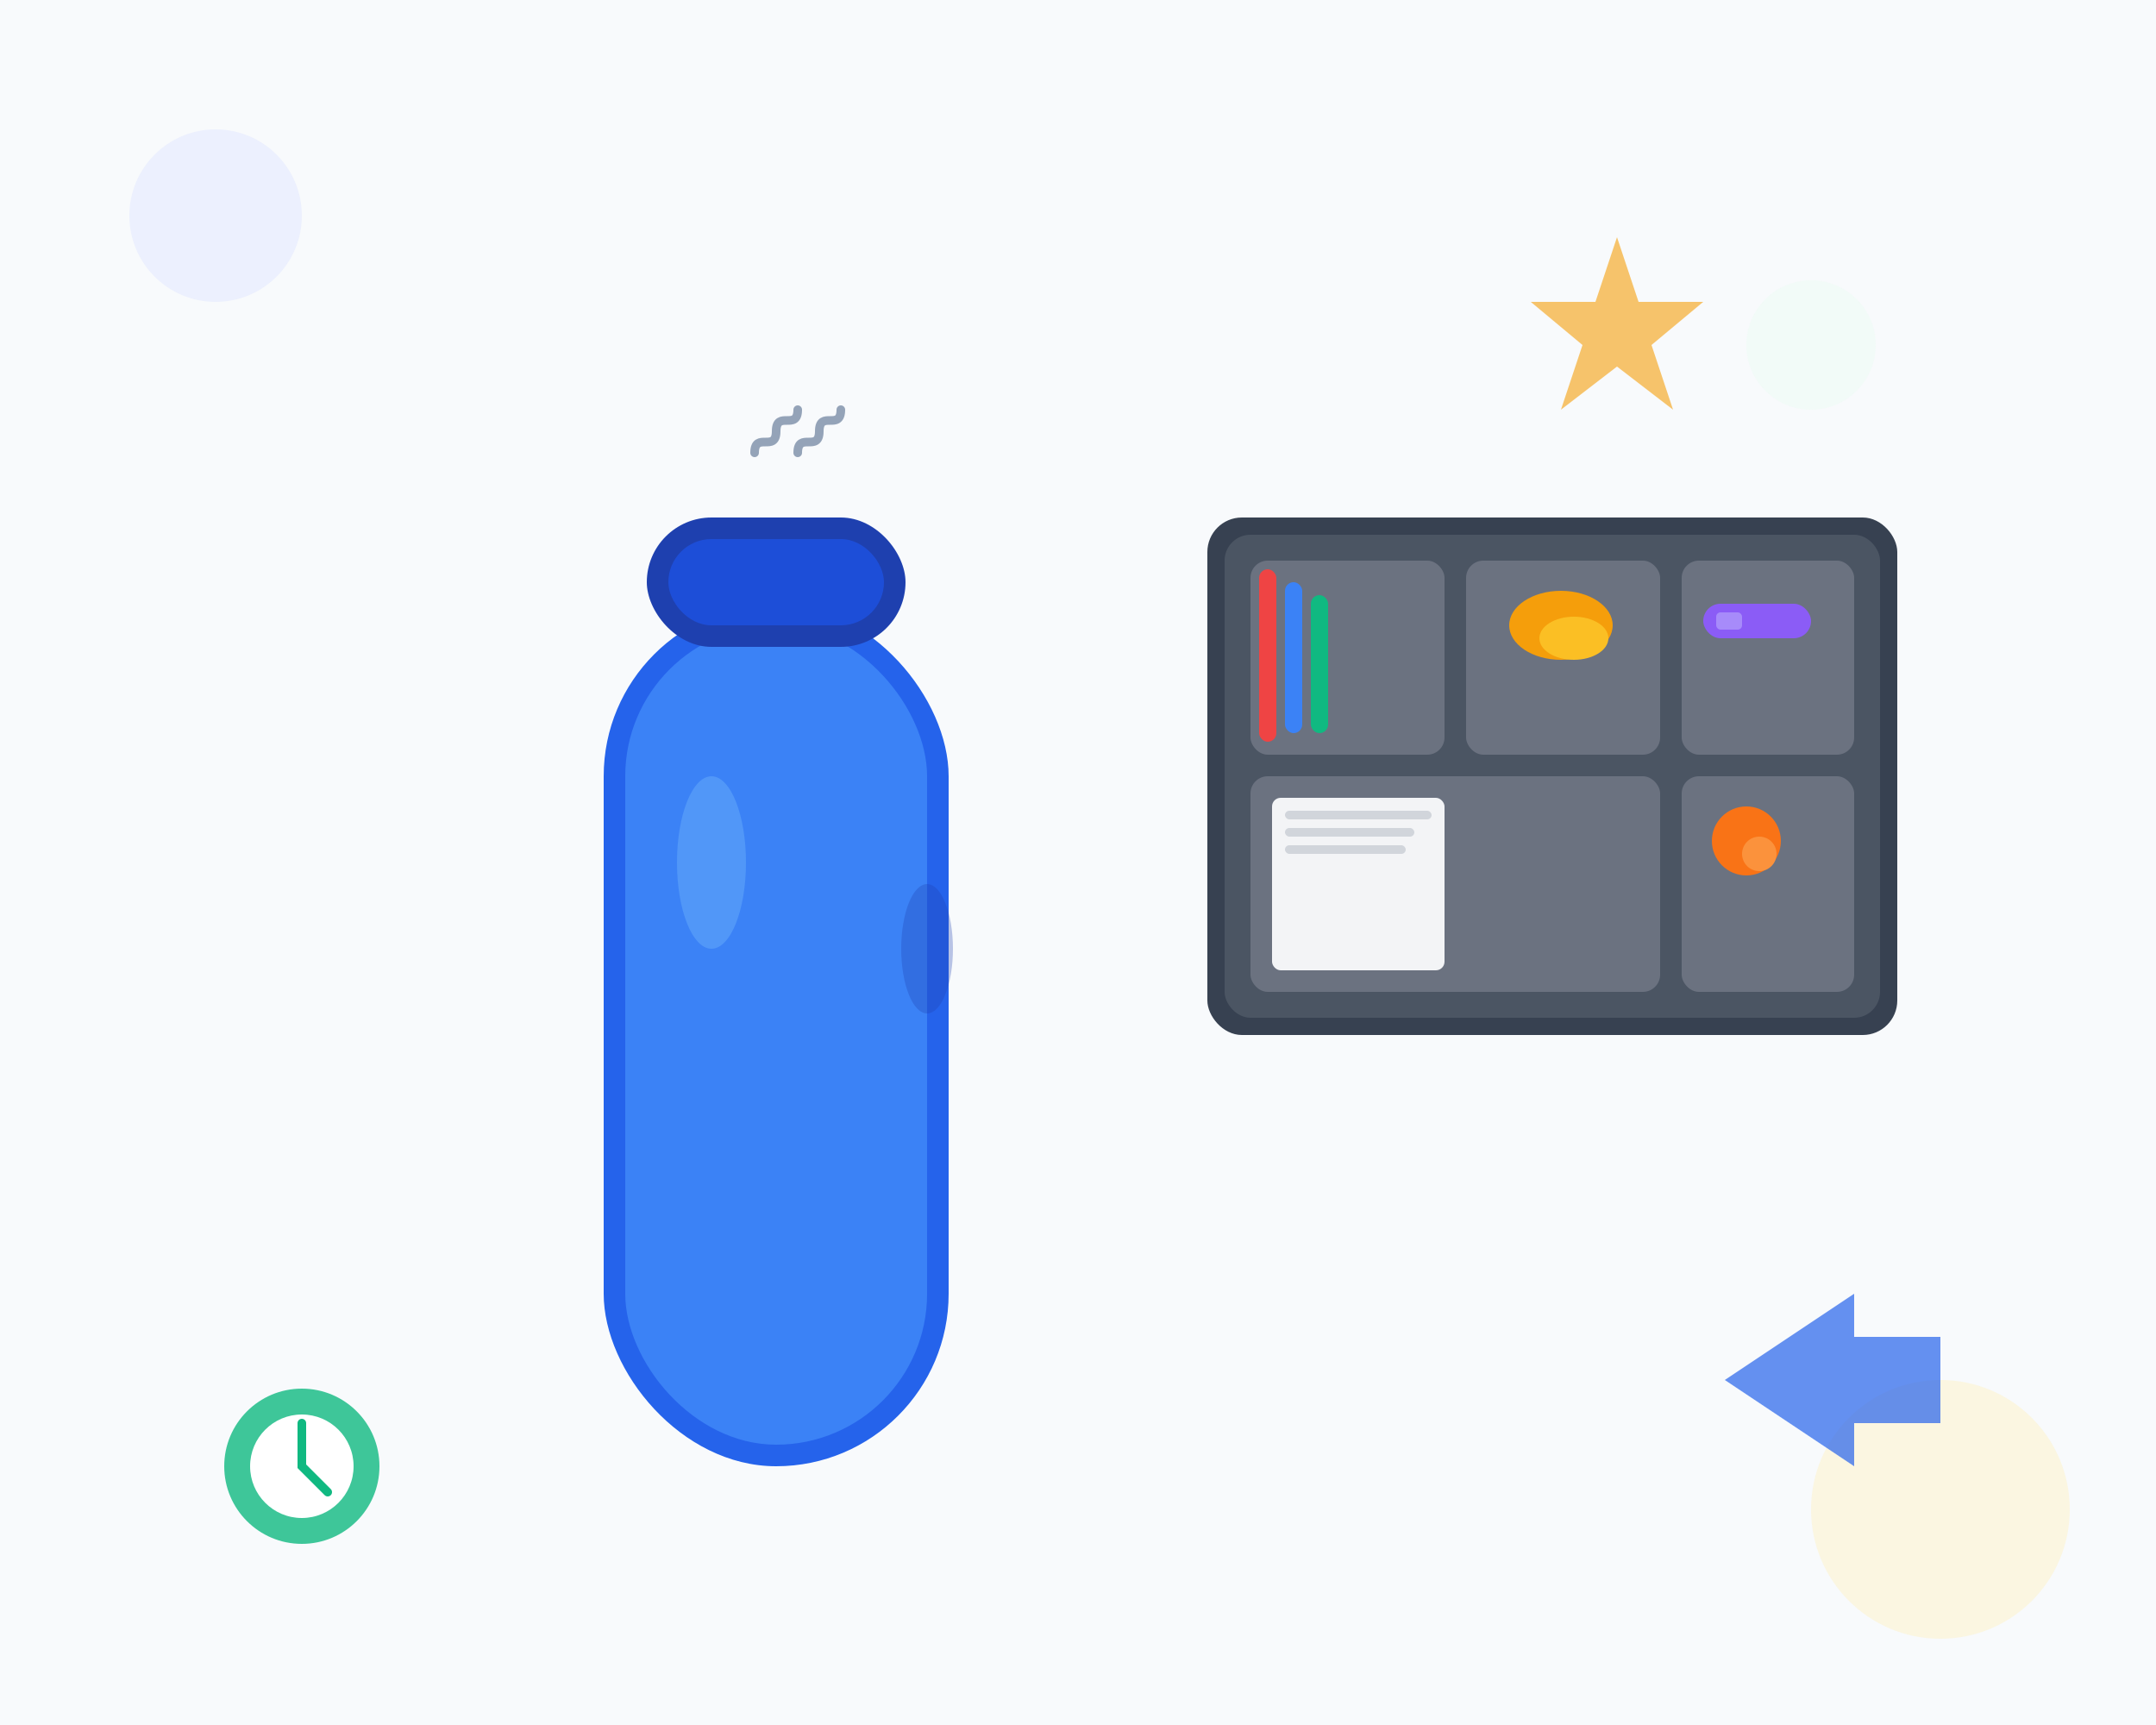 <svg width="500" height="400" viewBox="0 0 500 400" fill="none" xmlns="http://www.w3.org/2000/svg">
  <!-- Background -->
  <rect width="500" height="400" fill="#F8FAFC"/>
  
  <!-- Thermal Bottle -->
  <g transform="translate(100, 80)">
    <!-- Bottle Body -->
    <rect x="40" y="60" width="80" height="200" rx="40" fill="#2563EB"/>
    <rect x="45" y="65" width="70" height="190" rx="35" fill="#3B82F6"/>
    
    <!-- Bottle Cap -->
    <rect x="50" y="40" width="60" height="30" rx="15" fill="#1E40AF"/>
    <rect x="55" y="45" width="50" height="20" rx="10" fill="#1D4ED8"/>
    
    <!-- Steam Lines -->
    <path d="M85 25C85 20 90 25 90 20C90 15 95 20 95 15" stroke="#94A3B8" stroke-width="2" stroke-linecap="round" fill="none"/>
    <path d="M75 25C75 20 80 25 80 20C80 15 85 20 85 15" stroke="#94A3B8" stroke-width="2" stroke-linecap="round" fill="none"/>
    
    <!-- Bottle Highlights -->
    <ellipse cx="65" cy="120" rx="8" ry="20" fill="#60A5FA" opacity="0.6"/>
    <ellipse cx="115" cy="140" rx="6" ry="15" fill="#1E40AF" opacity="0.3"/>
  </g>
  
  <!-- Desktop Organizer -->
  <g transform="translate(280, 120)">
    <!-- Main Container -->
    <rect x="0" y="0" width="160" height="120" rx="8" fill="#374151"/>
    <rect x="4" y="4" width="152" height="112" rx="6" fill="#4B5563"/>
    
    <!-- Compartments -->
    <rect x="10" y="10" width="45" height="45" rx="4" fill="#6B7280"/>
    <rect x="60" y="10" width="45" height="45" rx="4" fill="#6B7280"/>
    <rect x="110" y="10" width="40" height="45" rx="4" fill="#6B7280"/>
    
    <rect x="10" y="60" width="95" height="50" rx="4" fill="#6B7280"/>
    <rect x="110" y="60" width="40" height="50" rx="4" fill="#6B7280"/>
    
    <!-- Items in compartments -->
    <!-- Pens -->
    <rect x="12" y="12" width="4" height="40" rx="2" fill="#EF4444"/>
    <rect x="18" y="15" width="4" height="35" rx="2" fill="#3B82F6"/>
    <rect x="24" y="18" width="4" height="32" rx="2" fill="#10B981"/>
    
    <!-- Clips -->
    <ellipse cx="82" cy="25" rx="12" ry="8" fill="#F59E0B"/>
    <ellipse cx="85" cy="28" rx="8" ry="5" fill="#FBBF24"/>
    
    <!-- USB Drive -->
    <rect x="115" y="20" width="25" height="8" rx="4" fill="#8B5CF6"/>
    <rect x="118" y="22" width="6" height="4" rx="1" fill="#A78BFA"/>
    
    <!-- Documents -->
    <rect x="15" y="65" width="40" height="40" rx="2" fill="#F3F4F6"/>
    <rect x="18" y="68" width="34" height="2" rx="1" fill="#D1D5DB"/>
    <rect x="18" y="72" width="30" height="2" rx="1" fill="#D1D5DB"/>
    <rect x="18" y="76" width="28" height="2" rx="1" fill="#D1D5DB"/>
    
    <!-- Small items -->
    <circle cx="125" cy="75" r="8" fill="#F97316"/>
    <circle cx="128" cy="78" r="4" fill="#FB923C"/>
  </g>
  
  <!-- Decorative Elements -->
  <circle cx="50" cy="50" r="20" fill="#E0E7FF" opacity="0.5"/>
  <circle cx="450" cy="350" r="30" fill="#FEF3C7" opacity="0.5"/>
  <circle cx="420" cy="80" r="15" fill="#ECFDF5" opacity="0.5"/>
  
  <!-- Productivity Icons -->
  <g transform="translate(50, 320)">
    <!-- Clock -->
    <circle cx="20" cy="20" r="18" fill="#10B981" opacity="0.8"/>
    <circle cx="20" cy="20" r="12" fill="white"/>
    <path d="M20 10V20L26 26" stroke="#10B981" stroke-width="2" stroke-linecap="round" fill="none"/>
  </g>
  
  <g transform="translate(400, 300)">
    <!-- Efficiency Arrow -->
    <path d="M0 20L30 0L30 10L50 10L50 30L30 30L30 40L0 20Z" fill="#2563EB" opacity="0.7"/>
  </g>
  
  <!-- Quality Indicators -->
  <g transform="translate(350, 50)">
    <!-- Star -->
    <path d="M25 5L30 20L45 20L33 30L38 45L25 35L12 45L17 30L5 20L20 20L25 5Z" fill="#F59E0B" opacity="0.6"/>
  </g>
</svg>
